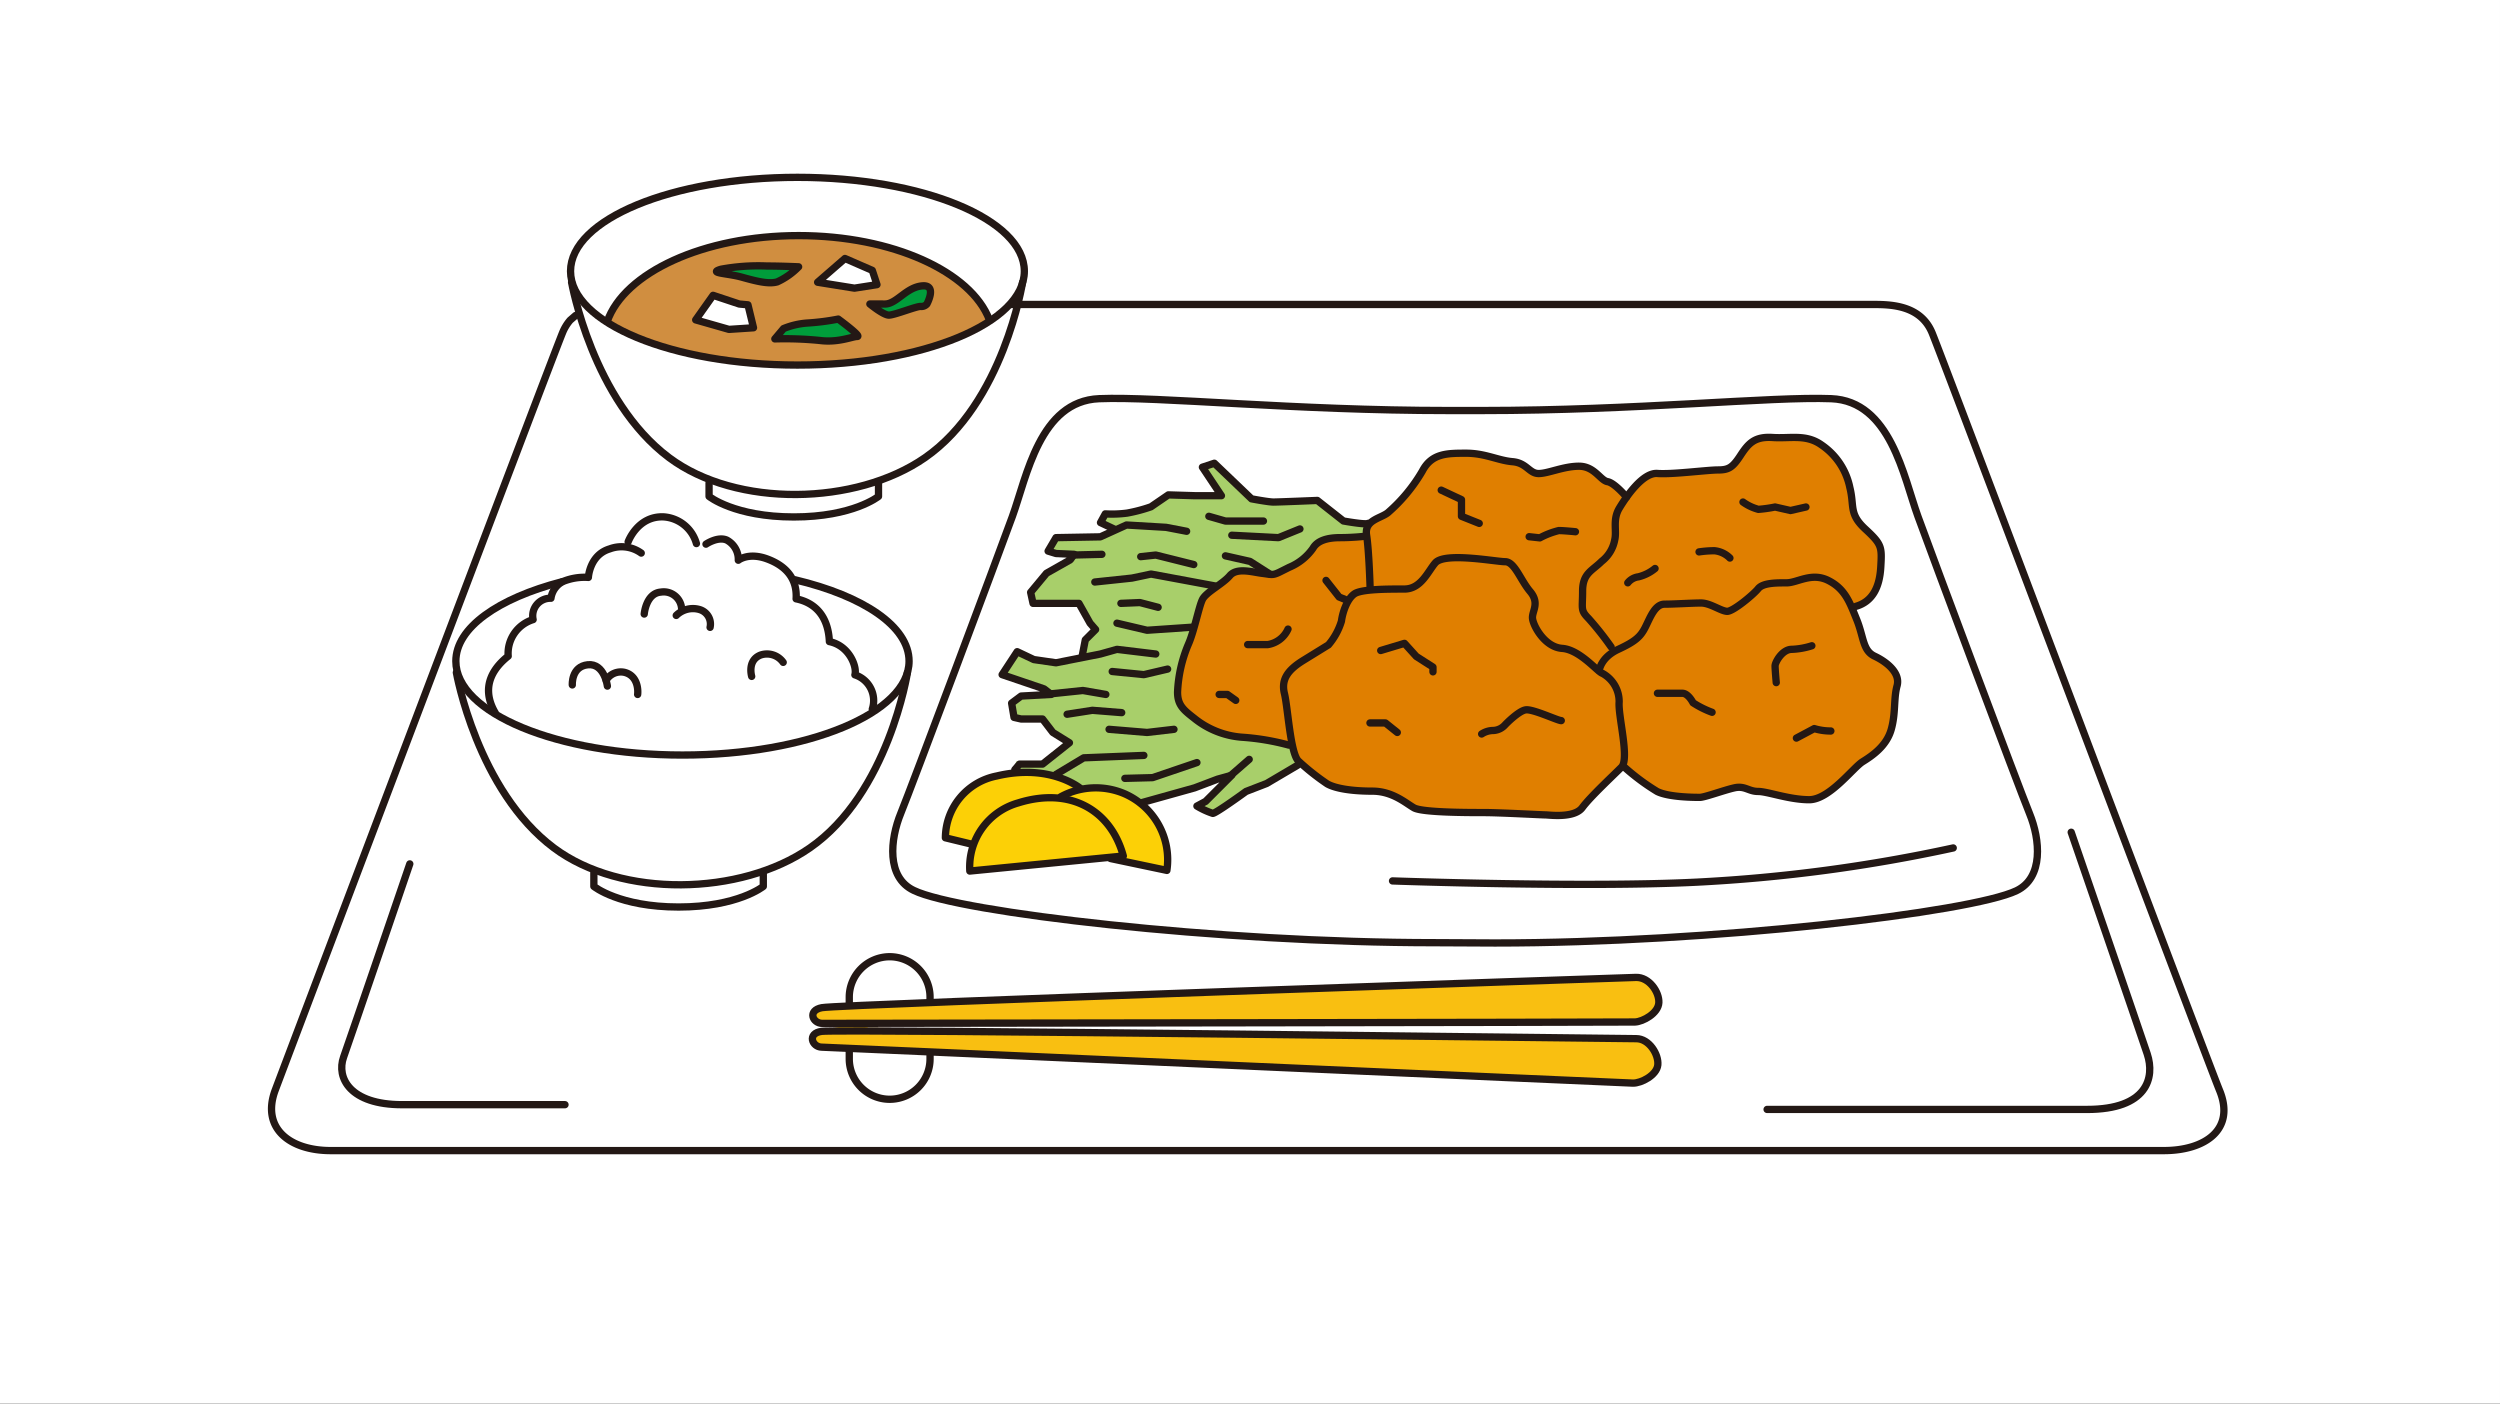 <svg xmlns="http://www.w3.org/2000/svg" viewBox="0 0 342 192"><rect x="0" y="0" width="342" height="192" fill="#333333" stroke="none"/><defs><style>.cls-1,.cls-6{fill:#fff;}.cls-1{stroke:#fff;stroke-miterlimit:10;stroke-width:2px;}.cls-2{fill:#f9bf11;}.cls-3{fill:#e07f00;}.cls-4{fill:#d08e40;}.cls-5{fill:#009d3b;}.cls-7{fill:#a8cf6a;}.cls-8{fill:#fcd006;}.cls-9{fill:none;stroke:#231815;stroke-linecap:round;stroke-linejoin:round;}</style></defs><title>img_18_pc</title><g id="_1031修正" data-name="1031修正"><rect class="cls-1" x="1" y="1" width="340" height="190"/><path class="cls-2" d="M113.4,137.62c-2.48,0-2.38.89-2.38,1.19a2.18,2.18,0,0,0,1.59,1.28c.69,0,3.46.2,3.46.2s-4.45.59-4.85,1.39-.59,1,.1,1.09a5.71,5.71,0,0,1,1.68.69l109.63,4.65s4.35-.5,4.35-2.58a3.84,3.84,0,0,0-3.36-3.66c-1.39,0-104.88-1.28-104.88-1.28l-.59-.6,106.06-.39s3.66-1.58,3-2.87-.89-3.26-4.25-3.17S113.4,137.62,113.4,137.62Z"/><path class="cls-3" d="M186.65,73.55l-5.41.11L178,76.8l-4.55,1.84s-3.25-.65-4.77,0a21.85,21.85,0,0,0-4.22,3.25s-2.17,6.18-2.39,7.69-1.73,5.1-.43,6.72a16.19,16.19,0,0,0,4.66,3.58c1.62,1,2.49.64,4.33,1.08s6.28,1,6.28,1a5,5,0,0,0,1.85,3,13.67,13.67,0,0,0,4.44,2.71c.43,0,4.66.65,5.74.65s3.79,2.27,4.12,2.27,22.2.76,22.2.76a26.89,26.89,0,0,0,2.06-2c.44-.54,4.77-4.55,4.77-4.55a47.9,47.9,0,0,0,5.63,4c1.63.76,6.07.11,6.07.11s2.71-1.85,4.44-1.09,5.31.76,5.53,1.09,4.76.32,5.2.21a29.6,29.6,0,0,0,5.09-4.11c.32-.65,3.9-2.6,4.33-3.8a62,62,0,0,0,1-6.93,2.38,2.38,0,0,0-1.09-3.25,13.27,13.27,0,0,1-2.92-2.17l-2-5.63s3.3-1.79,3.74-4.39.21-4.27-.71-5.2-3.09-3.52-3.09-3.52-.32-6.5-3.68-8.88S241.74,60,241,60s-1.36.71-1.79,1.25-1.89,2.54-2.38,2.7a4.83,4.83,0,0,1-1.84.55c-.82,0-4.93.26-6.12.32s-3.09-.16-3.31.22-2.82,3-2.82,3a13.74,13.74,0,0,0-1.84-1.79c-.27-.06-2.16-.87-2.16-.87s-1.52-2.27-3.69-1.68L211,64.83a17.4,17.4,0,0,0-2.82-1.35c-1.19-.38-3.47-.49-4.82-.87a9.92,9.92,0,0,0-4.34-.54,5,5,0,0,0-3.08,1.13c-.65.55-.22-.1-1,1.2a37.17,37.17,0,0,1-4.77,5.47,13.33,13.33,0,0,1-1.41,1c-.32.16-1.68,1.13-1.68,1.4A6.84,6.84,0,0,1,186.65,73.55Z"/><path class="cls-4" d="M83.2,44s5.09-11.81,25.13-11.81,27,10.07,27.19,11.81C130.43,48.74,112.88,50,108,50S87,48,83.2,44Z"/><path class="cls-5" d="M126.39,39.51A2.54,2.54,0,0,0,124,40a6.32,6.32,0,0,1-3.25,1.71l-.9.08,1.46,1.14,5.37-1,.32-1.3.08-1.3Z"/><path class="cls-5" d="M109.17,36.42s-9.51-.16-10.16.24l-.65.41s4.88,1.87,6.34,1.87,2.36-.9,2.6-.81S109.17,36.42,109.17,36.42Z"/><polygon class="cls-5" points="114.37 43.81 110.47 44.06 108.36 44.38 106.81 45.19 105.92 46.17 113.07 46.58 116.97 45.92 114.37 43.81"/><polygon class="cls-6" points="112.42 38.69 116.97 39.51 119.81 38.94 119.24 36.66 115.67 35.44 112.42 38.69"/><polygon class="cls-6" points="97.39 40.64 95.68 43.65 99.5 45.11 103.16 44.79 102.02 41.62 101.29 41.62 97.39 40.64"/><path class="cls-7" d="M187.09,71.87,184,71.44l-4.12-3-7.63-.06-1.47-.48-4.71-4.55-1.46.38,2.22,3.52-.33.38-6.71-.06-3,2.17-5.68.38-.33,1.13,1.68,1.14-2.27,1-5.64-.06-1.13,1.85,2.16.65.54.1.17.55L143.59,78l-2.49,2.87.16,1.57,6.12-.21,2.5,3.9-1.3,1.3-.65,2.49-3.69.81-2.87-.49-2.6-1-1.57,3L142.83,94l-.1,1.14-2.82,0s-1.57,1.14-1.35,1.14.27,1.9.27,1.9l4.06,0,.76,1.46,2.27,1.68-3.68,3-3.2-.17-.38,1a38.88,38.88,0,0,1,6.72,1.41,10.52,10.52,0,0,1,2.38,1.3,8,8,0,0,1,4.82-.06,14.34,14.34,0,0,1,3.42,2l11.1-3.36.76,0-2.93,2.82-1.19.81,2.17,1.46,4.5-3.3,7.25-3.74-.75-2.33s-4.23-1-5-1.08-5.36-.65-6.88-1.74-4.17-3.25-4.17-5.14,1.9-6.77,1.9-6.77.65-4.61,2.11-6,3.09-3.2,4.5-3.2,4.71.44,4.71.44L179,76s1.08-1.79,1.68-2,2.81-.59,2.81-.59l3.31-.22Z"/><path class="cls-8" d="M132.65,119.38l18.53-2,8.61,1.87s.73-8-6-10.4c-4.71-1.62-6.41-.57-6.41-.57s-1.47-2.84-8-2.6-9.66,3.9-10.31,9.1l3.81.65S132.41,118.89,132.65,119.38Z"/><path class="cls-9" d="M138.28,41.65H256.05c2.45,0,6.66,0,8.27,3.91s37.83,100,39.3,103.57c2.26,5.45-2.07,8.27-7.59,8.27H45.23c-5.51,0-9.54-3-7.58-8.27C39,145.54,75.33,49.48,76.94,45.56A6.14,6.14,0,0,1,78,43.8l.74-.64"/><path class="cls-9" d="M204.52,129c29.73,0,65.15-4.19,71.33-7.15,3.74-1.79,3.25-7,1.79-10.56S264.32,76,262.37,70.63s-3.74-15.77-11.87-16.09-26.65,1.62-47.77,1.62h-4.59c-21.13,0-39.65-1.95-47.78-1.62s-9.91,10.72-11.86,16.09-13.81,37.05-15.27,40.62-2,8.77,1.78,10.56c6.18,3,41.6,7.15,71.34,7.15Z"/><path class="cls-9" d="M112.39,141.09c2.43-.35,109.67,1,111.45,1s3.09,2.18,2.95,3.59-2.28,2.51-3.4,2.49-109.7-4.89-111-4.92S110.38,141.37,112.39,141.09Z"/><path class="cls-9" d="M112.43,137.85c2.41-.46,109.59-4.09,111.38-4.14s3.19,2,3.12,3.45-2.16,2.61-3.28,2.65S113.84,140,112.5,140,110.43,138.23,112.43,137.85Z"/><path class="cls-9" d="M127.23,144.08v.78a5.52,5.52,0,0,1-5.52,5.52h0a5.53,5.53,0,0,1-5.53-5.52v-1.11"/><path class="cls-9" d="M116.18,137.41v-1a5.54,5.54,0,0,1,5.53-5.53h0a5.53,5.53,0,0,1,5.52,5.53V137"/><path class="cls-9" d="M196.35,77c-1,1.15-1.95,3.58-4.22,3.58s-5.86,0-6.83.65-1.62,2.44-1.79,3.74a9,9,0,0,1-1.78,3.25l-3.42,2.11c-2.11,1.3-3.08,2.6-2.6,4.55s.81,8.29,1.95,9.26a32.7,32.7,0,0,0,3.9,3.09c1.14.65,3.42,1,6.18,1s4.55,1.63,5.69,2.28,7.47.65,9.58.65,8,.32,8.45.32,3.9.49,5-1,4.23-4.39,5.36-5.53-.48-7-.32-8.93a4.4,4.4,0,0,0-2.28-3.9c-.65-.17-3.08-3.25-5.52-3.42s-4.06-3.25-4.06-4.22,1-2-.33-3.58-2.11-4.06-3.41-4.06S197.65,75.5,196.35,77Z"/><path class="cls-9" d="M218.77,91.75s.17-1.79,2.61-2.92,3.08-1.79,3.73-3.09,1.3-3.09,2.6-3.09,3.74-.16,5-.16,2.76,1.14,3.58,1.14,3.57-2.28,4.22-3.09,2.44-.81,3.9-.81,3.41-1.47,5.69-.33,2.92,2.93,3.9,5.36.81,4.23,2.44,5,3.57,2.28,3.08,4.06-.16,3.74-.81,6-2.6,3.57-3.9,4.38-4.55,5.2-7.31,5.2-5.69-1.13-7-1.13-1.79-.82-3.25-.49-4.06,1.3-4.71,1.3-4.23,0-5.85-.81a30.11,30.11,0,0,1-4.39-3.25"/><path class="cls-9" d="M220.4,88.5a41.92,41.92,0,0,0-3.09-3.9c-1.13-1.14-.81-1.3-.81-3.74s1.3-2.76,2.6-4.06a4.83,4.83,0,0,0,1.79-2.92c.32-1.3-.33-2.77.65-4.39s3.22-4.88,5.2-4.72,6.82-.48,8.28-.48,2-.33,3.09-2,1.95-2.6,4.39-2.44,4.55-.49,6.66,1a9.27,9.27,0,0,1,3.9,5.85c.65,2.6-.16,3.57,2.12,5.68s2.27,2.44,2.11,5.2-1.14,4.72-3.41,5.37"/><path class="cls-9" d="M222.51,68s-1.62-1.94-2.6-2.11-1.78-2.11-3.9-2.11-4.22,1-5.52,1-1.63-1.46-3.58-1.62S203.18,62,200.58,62s-4.72,0-6,2.44a22.59,22.59,0,0,1-4.71,5.69c-1,.81-3.25,1-2.92,3.09s.48,7.15.48,7.15"/><path class="cls-9" d="M232.43,75.5a14.53,14.53,0,0,1,2.11-.16,3.46,3.46,0,0,1,2.11,1"/><path class="cls-9" d="M238.44,68.68a6.44,6.44,0,0,0,2.11,1,18.72,18.72,0,0,0,2.28-.32l2.11.48,2.11-.48"/><path class="cls-9" d="M226.41,77.77a5.72,5.72,0,0,1-2.27,1.14,2.21,2.21,0,0,0-1.46.82"/><path class="cls-9" d="M247.86,88.34a10.23,10.23,0,0,1-2.76.49c-1.3,0-2.27,1.78-2.27,2.27s.16,2.28.16,2.28"/><path class="cls-9" d="M226.74,94.84h3.41c.81,0,1.46,1.3,1.46,1.3a12.87,12.87,0,0,0,2.6,1.3"/><path class="cls-9" d="M250.46,100a7.77,7.77,0,0,1-2.27-.33l-2.44,1.3"/><path class="cls-9" d="M215.52,72.74s-1.62-.16-2.27-.16a11,11,0,0,0-2.6,1l-1.46-.16"/><polyline class="cls-9" points="197.16 67.05 199.93 68.35 199.93 70.63 202.36 71.6"/><polyline class="cls-9" points="188.88 88.99 192.13 88.01 193.75 89.8 196.03 91.26 196.03 91.91"/><path class="cls-9" d="M213.58,98.58c-.49,0-3.9-1.63-4.88-1.47s-2.76,2-2.76,2a2.3,2.3,0,0,1-1.63.82,2.94,2.94,0,0,0-1.62.48"/><polyline class="cls-9" points="187.41 98.9 189.53 98.9 191.15 100.2"/><path class="cls-9" d="M186.44,73.39s-1.46.16-3.09.16-3.09.33-3.74,1.46a7.46,7.46,0,0,1-3.25,2.6l-1.3.65c-1,.49-1.13.33-2.43.17s-3.42-.82-4.39.32S165,81,164.5,82s-1.14,4.39-1.95,6.18a18.81,18.81,0,0,0-1.46,6.5c0,1.78.81,2.43,2.27,3.57a11.78,11.78,0,0,0,6.5,2.6,32.77,32.77,0,0,1,6.45,1.08"/><path class="cls-9" d="M176.2,86.06a3.66,3.66,0,0,1-2.76,2.12h-2.76"/><polyline class="cls-9" points="181.4 79.4 183.19 81.67 184 82"/><polyline class="cls-9" points="166.78 95 167.91 95 169.05 95.81"/><path class="cls-9" d="M187.14,71.6c-.32.22-3.36-.33-3.36-.33l-3.57-2.81s-5.31.22-6,.22-3-.44-3-.44l-5.09-4.87-1.63.54,2.6,3.9h-3.68l-3.58-.11-2.38,1.63a21.54,21.54,0,0,1-3.25.86,16,16,0,0,1-3,.11l-.65,1.19,1.84.87"/><polyline class="cls-9" points="148.03 89.8 148.47 87.53 149.88 86.12 149.12 85.25 147.6 82.54 144.24 82.54 141.32 82.54 140.99 81.03 143.16 78.42 146.41 76.58 146.95 75.83 144.46 75.72 143.38 75.39 144.46 73.55 150.53 73.44 154.1 71.82 159.52 72.14 162.33 72.68"/><polyline class="cls-9" points="158.11 89.47 152.8 88.83 150.53 89.47 144.46 90.67 141.43 90.23 139.15 89.15 137.09 92.29 142.83 94.24 143.81 95 139.69 95.22 138.39 96.19 138.72 98.14 139.69 98.36 142.62 98.36 144.03 100.2 146.3 101.61 142.62 104.53 139.48 104.53 138.83 105.29"/><path class="cls-9" d="M153.67,117.1l-21,2.06a9.11,9.11,0,0,1,6.61-9.32C146.52,107.57,152,110.93,153.67,117.1Z"/><path class="cls-9" d="M145.11,109a10,10,0,0,1,8.67-.44,9.86,9.86,0,0,1,5.85,10.51l-7.7-1.62"/><path class="cls-9" d="M147.71,107.78s-4.12-3.36-11.38-1.62a8.67,8.67,0,0,0-7,8.45l3.58.87"/><path class="cls-9" d="M156.05,109.84l7.37-2.06,3.14-1.19,1.95-.54-3.58,3.58-1.19.64a10.55,10.55,0,0,0,2.17,1c.43,0,4.55-3,4.55-3l2.82-1.09,4.22-2.49"/><polyline class="cls-9" points="149.77 79.62 154.86 79.08 157.46 78.53 166.23 80.16"/><polyline class="cls-9" points="156.05 76.15 158.11 75.93 163.31 77.23"/><polyline class="cls-9" points="172.84 71.28 167.64 71.28 165.37 70.63"/><polyline class="cls-9" points="168.51 73.22 174.9 73.55 177.83 72.36"/><polyline class="cls-9" points="167.64 76.04 171 76.8 173.71 78.53"/><polyline class="cls-9" points="152.8 85.25 156.92 86.22 163.2 85.79"/><polyline class="cls-9" points="153.34 82.54 155.94 82.43 158.43 83.08"/><line class="cls-9" x1="146.73" y1="75.93" x2="150.74" y2="75.83"/><polyline class="cls-9" points="159.73 91.53 156.48 92.29 152.15 91.86"/><polyline class="cls-9" points="142.94 95 148.14 94.46 151.28 95"/><polyline class="cls-9" points="160.6 99.77 156.92 100.2 151.72 99.77"/><polyline class="cls-9" points="145.98 97.71 149.44 97.17 153.45 97.49"/><line class="cls-9" x1="168.4" y1="106.05" x2="170.89" y2="103.88"/><polyline class="cls-9" points="163.74 104.32 157.68 106.38 153.88 106.48"/><polyline class="cls-9" points="144.46 105.94 148.25 103.67 156.48 103.34"/><path class="cls-9" d="M108.75,79.31c9.33,2.21,15.61,6.37,15.61,11.14,0,7.09-13.89,12.84-31,12.84s-31-5.75-31-12.84c0-4.58,5.79-8.6,14.52-10.87"/><path class="cls-9" d="M62.43,92s2.84,16.14,13.35,24c9.2,6.88,25.56,6.56,35,0,10.78-7.47,13.36-24,13.36-24"/><path class="cls-9" d="M104.42,119.42v1.84s-3.47,2.82-11.59,2.82-11.59-2.82-11.59-2.82v-1.84"/><ellipse class="cls-9" cx="109.09" cy="37.1" rx="31.04" ry="12.84"/><path class="cls-9" d="M78.19,38.61s2.85,16.14,13.35,24c9.21,6.88,25.56,6.55,35,0,10.77-7.48,13.35-24,13.35-24"/><path class="cls-9" d="M120.18,66.06v1.85s-3.47,2.81-11.59,2.81S97,67.91,97,67.91V66.06"/><path class="cls-9" d="M83.06,44c2.33-6.7,13.17-11.77,26.19-11.77,12.86,0,23.6,4.95,26.1,11.53"/><polygon class="cls-9" points="119.33 36.99 115.59 35.36 111.85 38.61 116.89 39.42 119.97 38.94 119.33 36.99"/><polygon class="cls-9" points="95.17 43.76 97.55 40.4 101.13 41.59 102.32 41.7 103.08 44.84 99.72 45.06 95.17 43.76"/><path class="cls-9" d="M114.67,43.65a31.93,31.93,0,0,1-4.23.54,10.54,10.54,0,0,0-3.25.76L106,46.36a48.07,48.07,0,0,1,6.18.22c2.49.32,4.44-.55,5.09-.55S114.67,43.65,114.67,43.65Z"/><path class="cls-9" d="M126.26,39.1c-2.27.13-3.58,2.49-5.2,2.49H119s1.84,1.52,2.6,1.52,3.68-1.19,4.33-1.19a1,1,0,0,0,.87-.33S128.21,39,126.26,39.1Z"/><path class="cls-9" d="M104.92,36.39a28,28,0,0,0-6.29.44c-1.84.54.87.54,2.82,1.08s3.68,1,4.88.65a9.7,9.7,0,0,0,2.92-2.06S106.87,36.39,104.92,36.39Z"/><path class="cls-9" d="M87.72,75.66a4.61,4.61,0,0,0-4.31-.57c-2.76.82-2.92,3.9-2.92,3.9a7.82,7.82,0,0,0-3.5.57,3.08,3.08,0,0,0-1.62,2.28,2.41,2.41,0,0,0-2.44,2.92,4.85,4.85,0,0,0-3.41,5c-1.63,1.3-4,3.9-1.79,7.72"/><path class="cls-9" d="M85.93,74.12s1.3-3.58,4.88-3.41a5,5,0,0,1,4.46,3.65"/><path class="cls-9" d="M96.58,74.44s1.6-1.09,2.84-.56A3,3,0,0,1,101,76.64s1.39-1.14,4-.16,4.07,2.76,3.91,5.44c2.43.49,4.38,2.19,4.55,5.85,2.76.57,3.81,3.49,3.49,4.55A3.7,3.7,0,0,1,119.33,97"/><path class="cls-9" d="M88.13,84s.24-2.84,2.27-3a2.45,2.45,0,0,1,2.84,2.2"/><path class="cls-9" d="M92.51,84.19a3.25,3.25,0,0,1,3.17-.81,2.07,2.07,0,0,1,1.46,2.44"/><path class="cls-9" d="M107.14,90.61a2.72,2.72,0,0,0-3.09-1c-1.87.73-1.22,2.92-1.22,2.92"/><path class="cls-9" d="M78.29,93.7s-.16-2.52,2.12-2.76,2.68,2.92,2.68,2.92"/><path class="cls-9" d="M82.93,93.05A2.33,2.33,0,0,1,85.52,92c1.71.49,1.79,2.36,1.71,3"/><path class="cls-9" d="M190.5,120.51s26.15.94,41.6.17A216.13,216.13,0,0,0,267.2,116"/><path class="cls-9" d="M283.34,113.85s9.32,27.08,10.4,30.33,0,7.59-8.23,7.59H241.74"/><path class="cls-9" d="M56.06,118.18S48,141.8,47,144.62s.87,6.5,8,6.5H77.29"/></g></svg>